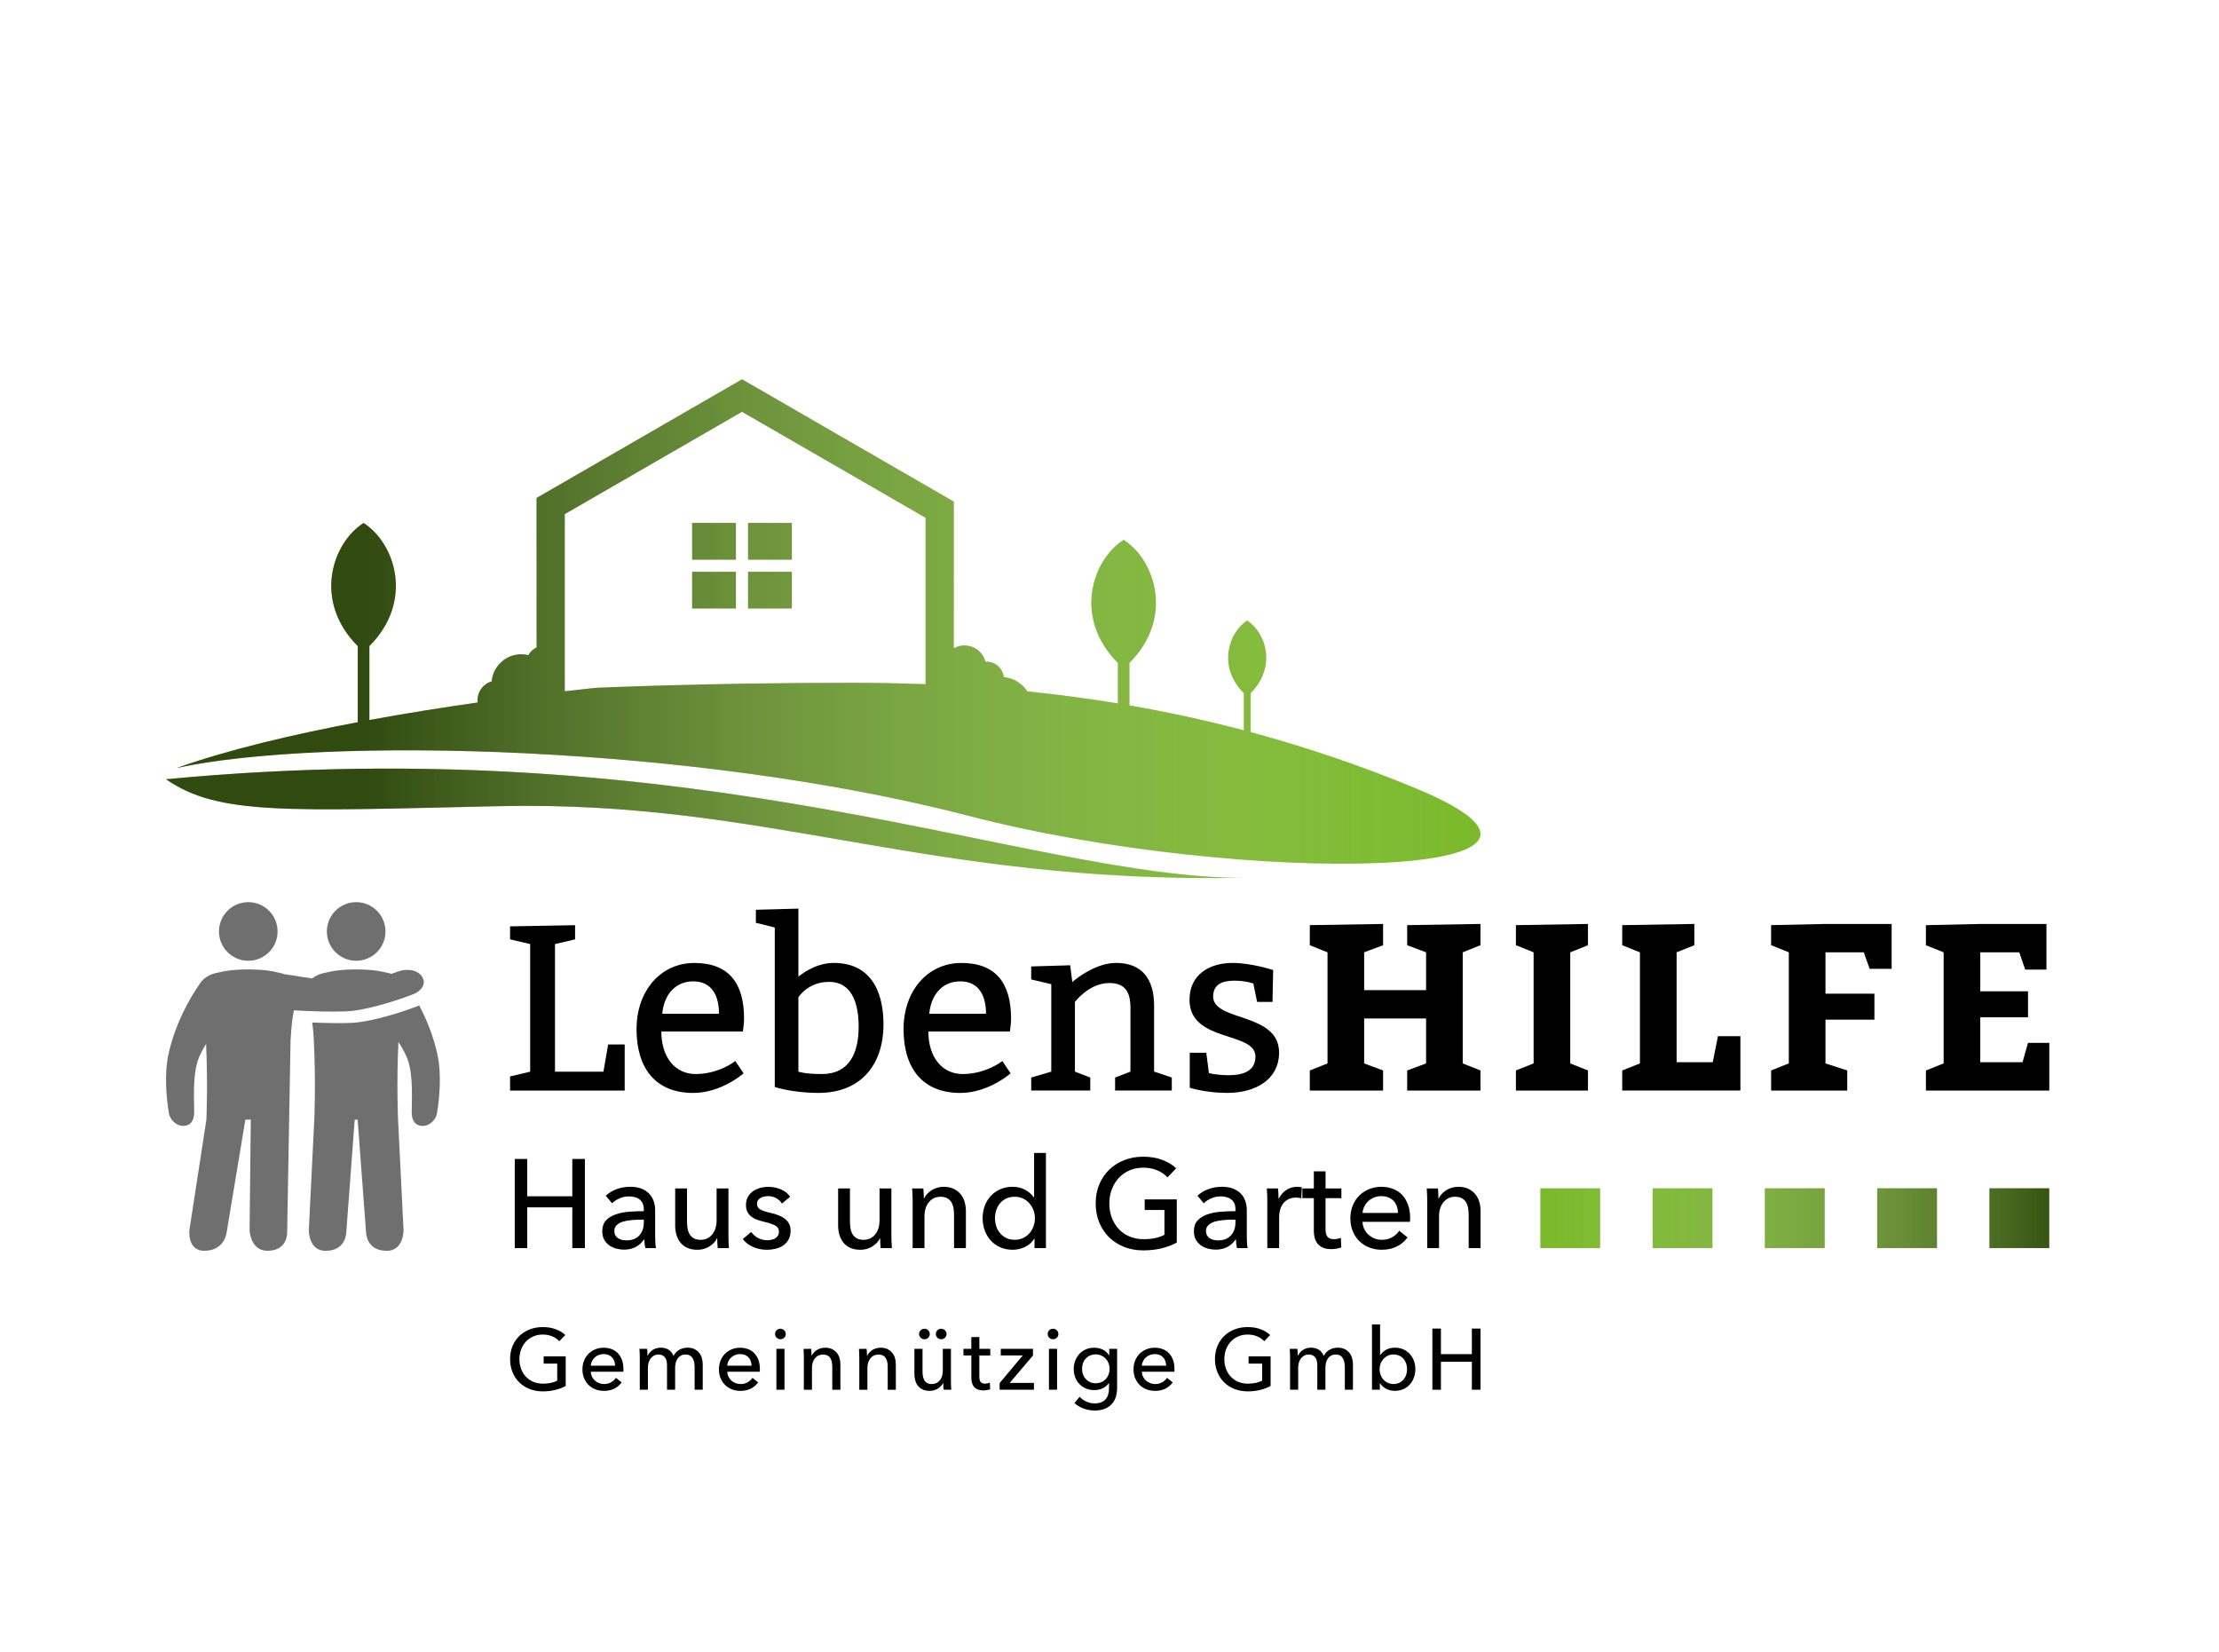 <?xml version="1.0" encoding="utf-8"?>
<!-- Generator: Adobe Illustrator 16.0.0, SVG Export Plug-In . SVG Version: 6.00 Build 0)  -->
<!DOCTYPE svg PUBLIC "-//W3C//DTD SVG 1.1//EN" "http://www.w3.org/Graphics/SVG/1.1/DTD/svg11.dtd">
<svg version="1.1" id="Ebene_1" xmlns="http://www.w3.org/2000/svg" xmlns:xlink="http://www.w3.org/1999/xlink" x="0px" y="0px"
	 width="91.333px" height="68px" viewBox="0 0 91.333 68" enable-background="new 0 0 91.333 68" xml:space="preserve">
<rect fill="#FFFFFF" width="91.333" height="68"/>
<g>
	<path d="M25.031,42.986h0.681v1.896h-4.717v-0.582l0.827-0.195v-5.252l-0.827-0.194v-0.535l2.675-0.048v0.583l-0.827,0.194v5.252
		h1.994L25.031,42.986z"/>
	<path d="M27.22,42.451c0,1.069,0.574,1.751,1.41,1.751c0.973,0,1.635-0.535,1.635-0.535l0.34,0.506c0,0-0.904,0.807-2.071,0.807
		c-1.557,0-2.334-1.021-2.334-2.626c0-1.557,0.973-2.723,2.382-2.723c1.411,0,2.043,0.827,2.043,2.286
		c0,0.243-0.048,0.516-0.048,0.535H27.22z M29.593,41.721c0-0.729-0.282-1.333-1.06-1.333s-1.216,0.603-1.274,1.333H29.593z"/>
	<path d="M32.862,40.193c0.321-0.252,0.827-0.563,1.459-0.563c1.41,0,2.042,1.021,2.042,2.529c0,1.653-0.924,2.82-2.675,2.82
		c-1.07,0-1.799-0.243-1.799-0.243v-6.564l-0.778-0.195v-0.535l1.751-0.048V40.193z M32.862,44.104c0,0,0.252,0.098,0.972,0.098
		c1.129,0,1.508-0.876,1.508-1.945c0-1.07-0.34-1.848-1.216-1.848s-1.264,0.632-1.264,0.632V44.104z"/>
	<path d="M38.211,42.451c0,1.069,0.575,1.751,1.411,1.751c0.972,0,1.634-0.535,1.634-0.535l0.34,0.506c0,0-0.904,0.807-2.072,0.807
		c-1.556,0-2.334-1.021-2.334-2.626c0-1.557,0.972-2.723,2.383-2.723c1.41,0,2.042,0.827,2.042,2.286
		c0,0.243-0.049,0.516-0.049,0.535H38.211z M40.584,41.721c0-0.729-0.281-1.333-1.06-1.333c-0.778,0-1.216,0.603-1.274,1.333H40.584
		z"/>
	<path d="M44.136,40.417c0.233-0.204,1.001-0.788,1.809-0.788c1.071,0,1.557,0.681,1.557,1.751v2.723l0.729,0.243v0.534h-2.334
		v-0.534l0.632-0.243v-2.626c0-0.681-0.243-1.021-0.876-1.021c-0.827,0-1.41,0.778-1.41,0.778v2.869l0.632,0.243v0.534h-2.431
		v-0.534l0.826-0.243v-3.599l-0.826-0.195v-0.535l1.604-0.048L44.136,40.417z"/>
	<path d="M49.757,44.163c0,0,0.292,0.087,0.818,0.087c0.583,0,1.098-0.165,1.098-0.768c0-1.051-2.713-0.564-2.713-2.335
		c0-1.011,0.778-1.517,1.78-1.517c0.768,0,1.663,0.292,1.663,0.292l-0.028,1.313h-0.632l-0.156-0.758c0,0-0.302-0.117-0.788-0.117
		c-0.497,0-0.866,0.155-0.866,0.651c0,1.041,2.713,0.643,2.713,2.305c0,1.119-0.973,1.663-2.139,1.663
		c-0.895,0-1.537-0.213-1.537-0.213v-1.44h0.681L49.757,44.163z"/>
	<path d="M53.911,44.055l0.729-0.291v-4.572l-0.729-0.291v-0.827l3.016-0.049v0.876l-0.779,0.291v1.556h2.549v-1.556l-0.779-0.291
		v-0.827l3.017-0.049v0.876l-0.73,0.291v4.572l0.73,0.291v0.826h-3.017v-0.826l0.779-0.291v-1.849h-2.549v1.849l0.779,0.291v0.826
		h-3.016V44.055z"/>
	<path d="M62.394,44.055l0.729-0.291v-4.572l-0.729-0.291v-0.827l2.966-0.049v0.876l-0.729,0.291v4.572l0.729,0.291v0.826h-2.966
		V44.055z"/>
	<path d="M70.71,42.645h0.924v2.236H66.77v-0.826l0.729-0.291v-4.572l-0.729-0.291v-0.827l2.968-0.049v0.876l-0.729,0.291v4.523
		h1.487L70.71,42.645z"/>
	<path d="M72.898,44.055l0.729-0.291v-4.572l-0.729-0.291v-0.827l2.237-0.049h2.724v1.848h-0.904l-0.244-0.681h-1.575v1.702h2.014
		v1.07h-2.014v1.8l0.896,0.291v0.826h-3.133V44.055z"/>
	<path d="M83.471,41.867h-1.964v1.849h1.741l0.223-0.798h0.877v1.964H79.27v-0.826l0.729-0.291v-4.572l-0.729-0.291v-0.827
		l2.237-0.049h2.724v1.877h-0.875l-0.244-0.71h-1.604v1.604h1.964V41.867z"/>
</g>
<g>
	<path d="M21.187,47.697H21.7v1.536h1.856v-1.536h0.518v3.669h-0.518v-1.677H21.7v1.677h-0.513V47.697z"/>
	<path d="M26.499,49.776c0-0.183-0.055-0.318-0.166-0.406c-0.11-0.089-0.257-0.132-0.44-0.132c-0.138,0-0.269,0.025-0.392,0.08
		c-0.122,0.053-0.225,0.121-0.308,0.203l-0.26-0.31c0.122-0.114,0.269-0.205,0.443-0.27c0.175-0.065,0.362-0.099,0.563-0.099
		c0.176,0,0.329,0.025,0.458,0.075c0.129,0.05,0.236,0.119,0.319,0.205s0.145,0.188,0.187,0.305
		c0.041,0.118,0.063,0.245,0.063,0.379v1.072c0,0.084,0.002,0.171,0.008,0.263s0.014,0.166,0.028,0.224h-0.44
		c-0.028-0.116-0.042-0.232-0.042-0.352h-0.016c-0.09,0.132-0.203,0.233-0.34,0.307c-0.136,0.072-0.297,0.109-0.484,0.109
		c-0.097,0-0.198-0.013-0.303-0.04c-0.105-0.026-0.201-0.068-0.287-0.127c-0.086-0.059-0.159-0.136-0.215-0.233
		c-0.057-0.096-0.085-0.216-0.085-0.356c0-0.188,0.05-0.335,0.15-0.443c0.1-0.109,0.231-0.191,0.395-0.249
		c0.162-0.058,0.345-0.095,0.549-0.111c0.203-0.018,0.409-0.025,0.616-0.025V49.776z M26.38,50.196
		c-0.122,0-0.247,0.005-0.376,0.016c-0.13,0.011-0.248,0.031-0.353,0.062c-0.105,0.032-0.192,0.078-0.262,0.141
		c-0.068,0.063-0.103,0.146-0.103,0.249c0,0.071,0.015,0.133,0.044,0.181c0.029,0.048,0.067,0.089,0.116,0.12
		c0.049,0.03,0.102,0.052,0.161,0.064c0.058,0.012,0.119,0.019,0.182,0.019c0.228,0,0.403-0.069,0.526-0.205
		c0.122-0.138,0.184-0.31,0.184-0.516v-0.13H26.38z"/>
	<path d="M29.541,51.366c-0.006-0.061-0.012-0.131-0.015-0.208c-0.003-0.078-0.005-0.144-0.005-0.194H29.51
		c-0.063,0.131-0.167,0.242-0.313,0.334c-0.147,0.092-0.31,0.137-0.49,0.137c-0.159,0-0.296-0.025-0.412-0.078
		c-0.116-0.051-0.211-0.122-0.285-0.214c-0.075-0.092-0.13-0.198-0.166-0.319c-0.037-0.121-0.054-0.25-0.054-0.389V48.91h0.487
		v1.358c0,0.101,0.008,0.196,0.023,0.288s0.044,0.172,0.086,0.24c0.041,0.07,0.098,0.125,0.17,0.167
		c0.073,0.04,0.166,0.062,0.28,0.062c0.197,0,0.356-0.072,0.477-0.22c0.122-0.146,0.182-0.343,0.182-0.588V48.91h0.487v1.929
		c0,0.065,0.001,0.149,0.005,0.254c0.003,0.104,0.008,0.195,0.015,0.273H29.541z"/>
	<path d="M32.184,49.532c-0.055-0.09-0.133-0.162-0.233-0.22s-0.213-0.085-0.337-0.085c-0.055,0-0.111,0.006-0.166,0.018
		c-0.056,0.013-0.105,0.03-0.148,0.058c-0.043,0.025-0.078,0.059-0.104,0.098c-0.026,0.04-0.039,0.09-0.039,0.147
		c0,0.104,0.047,0.181,0.14,0.231c0.093,0.05,0.233,0.096,0.419,0.138c0.118,0.026,0.227,0.06,0.327,0.098s0.187,0.086,0.262,0.143
		c0.074,0.058,0.132,0.126,0.173,0.204c0.042,0.08,0.063,0.173,0.063,0.28c0,0.146-0.028,0.269-0.083,0.368
		c-0.055,0.101-0.129,0.182-0.221,0.246c-0.091,0.064-0.196,0.109-0.313,0.138c-0.118,0.027-0.238,0.041-0.363,0.041
		c-0.186,0-0.369-0.035-0.546-0.108c-0.179-0.073-0.326-0.183-0.443-0.332l0.347-0.294c0.066,0.096,0.157,0.178,0.272,0.243
		c0.116,0.064,0.243,0.098,0.381,0.098c0.063,0,0.122-0.006,0.179-0.019c0.058-0.012,0.109-0.032,0.156-0.059
		c0.046-0.028,0.083-0.064,0.111-0.109c0.028-0.045,0.042-0.102,0.042-0.17c0-0.115-0.055-0.199-0.164-0.256
		c-0.109-0.055-0.268-0.105-0.479-0.155c-0.083-0.021-0.167-0.045-0.251-0.074c-0.085-0.03-0.162-0.07-0.23-0.122
		c-0.069-0.052-0.125-0.116-0.168-0.195c-0.043-0.077-0.064-0.173-0.064-0.286c0-0.132,0.026-0.245,0.08-0.341
		c0.054-0.095,0.124-0.172,0.21-0.232c0.086-0.06,0.185-0.105,0.295-0.135s0.225-0.044,0.342-0.044c0.176,0,0.346,0.034,0.51,0.104
		c0.164,0.07,0.291,0.169,0.381,0.301L32.184,49.532z"/>
	<path d="M36.247,51.366c-0.006-0.061-0.011-0.131-0.015-0.208c-0.003-0.078-0.005-0.144-0.005-0.194h-0.01
		c-0.062,0.131-0.167,0.242-0.313,0.334s-0.311,0.137-0.489,0.137c-0.16,0-0.297-0.025-0.412-0.078
		c-0.116-0.051-0.211-0.122-0.286-0.214c-0.074-0.092-0.129-0.198-0.166-0.319c-0.037-0.121-0.054-0.25-0.054-0.389V48.91h0.487
		v1.358c0,0.101,0.008,0.196,0.023,0.288c0.015,0.092,0.044,0.172,0.085,0.24c0.042,0.07,0.099,0.125,0.171,0.167
		c0.072,0.04,0.166,0.062,0.28,0.062c0.197,0,0.356-0.072,0.477-0.22c0.122-0.146,0.182-0.343,0.182-0.588V48.91h0.487v1.929
		c0,0.065,0.002,0.149,0.005,0.254c0.003,0.104,0.008,0.195,0.015,0.273H36.247z"/>
	<path d="M38.004,48.91c0.007,0.063,0.012,0.134,0.015,0.211c0.004,0.078,0.005,0.142,0.005,0.194h0.015
		c0.031-0.066,0.074-0.128,0.127-0.184c0.054-0.058,0.115-0.107,0.184-0.151c0.069-0.043,0.146-0.077,0.228-0.101
		c0.083-0.023,0.169-0.036,0.26-0.036c0.159,0,0.294,0.026,0.409,0.08c0.114,0.054,0.209,0.126,0.285,0.216
		c0.076,0.089,0.132,0.194,0.169,0.315c0.036,0.121,0.055,0.25,0.055,0.39v1.521h-0.488v-1.362c0-0.1-0.007-0.195-0.022-0.284
		c-0.016-0.09-0.044-0.17-0.086-0.239c-0.041-0.068-0.099-0.124-0.171-0.165c-0.072-0.042-0.166-0.063-0.28-0.063
		c-0.193,0-0.352,0.074-0.474,0.221c-0.123,0.146-0.184,0.343-0.184,0.588v1.305h-0.487v-1.927c0-0.065-0.002-0.15-0.005-0.254
		c-0.003-0.104-0.009-0.195-0.016-0.275H38.004z"/>
	<path d="M42.569,50.978c-0.093,0.149-0.22,0.263-0.381,0.34c-0.16,0.078-0.329,0.116-0.505,0.116c-0.19,0-0.362-0.033-0.513-0.101
		c-0.152-0.067-0.282-0.16-0.389-0.277c-0.107-0.117-0.19-0.256-0.249-0.415c-0.059-0.158-0.088-0.327-0.088-0.508
		c0-0.179,0.029-0.348,0.088-0.506c0.058-0.156,0.142-0.294,0.251-0.41c0.109-0.118,0.239-0.211,0.391-0.275
		c0.152-0.065,0.319-0.099,0.503-0.099c0.201,0,0.375,0.041,0.523,0.127c0.148,0.085,0.266,0.187,0.352,0.308h0.011v-1.829h0.487
		v3.917H42.58v-0.388H42.569z M40.953,50.136c0,0.113,0.018,0.224,0.052,0.33c0.034,0.107,0.086,0.202,0.156,0.284
		c0.069,0.083,0.153,0.149,0.254,0.2c0.1,0.049,0.217,0.074,0.353,0.074c0.124,0,0.237-0.024,0.339-0.072
		c0.102-0.049,0.189-0.112,0.261-0.193c0.073-0.081,0.129-0.175,0.169-0.282c0.039-0.107,0.059-0.219,0.059-0.336
		s-0.02-0.229-0.059-0.336c-0.04-0.106-0.097-0.2-0.169-0.284c-0.072-0.083-0.16-0.147-0.261-0.196
		c-0.102-0.048-0.215-0.072-0.339-0.072c-0.135,0-0.253,0.024-0.353,0.072c-0.101,0.049-0.185,0.113-0.254,0.196
		c-0.069,0.084-0.122,0.178-0.156,0.284C40.97,49.913,40.953,50.023,40.953,50.136z"/>
	<path d="M48.053,48.454c-0.11-0.12-0.251-0.216-0.422-0.29c-0.171-0.072-0.362-0.108-0.573-0.108c-0.215,0-0.408,0.039-0.581,0.116
		c-0.172,0.078-0.319,0.185-0.44,0.319c-0.121,0.135-0.214,0.291-0.28,0.47c-0.065,0.178-0.098,0.367-0.098,0.566
		c0,0.204,0.033,0.396,0.098,0.576c0.066,0.18,0.159,0.335,0.28,0.469c0.121,0.132,0.27,0.237,0.445,0.313
		c0.176,0.077,0.373,0.114,0.591,0.114c0.172,0,0.331-0.016,0.477-0.046c0.146-0.031,0.271-0.075,0.378-0.135v-1.021h-0.813v-0.435
		h1.321v1.777c-0.193,0.104-0.404,0.183-0.632,0.238c-0.228,0.055-0.477,0.083-0.746,0.083c-0.287,0-0.55-0.048-0.791-0.143
		s-0.446-0.229-0.619-0.399s-0.308-0.375-0.405-0.611c-0.097-0.237-0.145-0.497-0.145-0.78c0-0.286,0.049-0.549,0.148-0.784
		c0.099-0.236,0.235-0.438,0.409-0.606s0.381-0.299,0.62-0.392c0.238-0.094,0.497-0.141,0.778-0.141
		c0.293,0,0.555,0.044,0.784,0.131c0.23,0.085,0.421,0.201,0.574,0.347L48.053,48.454z"/>
	<path d="M50.852,49.776c0-0.183-0.055-0.318-0.166-0.406c-0.11-0.089-0.257-0.132-0.441-0.132c-0.137,0-0.268,0.025-0.391,0.08
		c-0.123,0.053-0.226,0.121-0.308,0.203l-0.259-0.31c0.121-0.114,0.269-0.205,0.443-0.27c0.175-0.065,0.362-0.099,0.563-0.099
		c0.177,0,0.329,0.025,0.458,0.075s0.235,0.119,0.319,0.205c0.083,0.086,0.145,0.188,0.186,0.305
		c0.041,0.118,0.062,0.245,0.062,0.379v1.072c0,0.084,0.003,0.171,0.008,0.263c0.004,0.092,0.014,0.166,0.028,0.224h-0.44
		c-0.028-0.116-0.041-0.232-0.041-0.352h-0.017c-0.09,0.132-0.203,0.233-0.339,0.307c-0.137,0.072-0.298,0.109-0.484,0.109
		c-0.097,0-0.199-0.013-0.304-0.04c-0.106-0.026-0.202-0.068-0.288-0.127c-0.086-0.059-0.157-0.136-0.215-0.233
		c-0.058-0.096-0.085-0.216-0.085-0.356c0-0.188,0.05-0.335,0.15-0.443c0.1-0.109,0.232-0.191,0.394-0.249s0.345-0.095,0.549-0.111
		c0.204-0.018,0.409-0.025,0.617-0.025V49.776z M50.733,50.196c-0.122,0-0.247,0.005-0.376,0.016
		c-0.129,0.011-0.246,0.031-0.353,0.062c-0.105,0.032-0.192,0.078-0.262,0.141c-0.069,0.063-0.104,0.146-0.104,0.249
		c0,0.071,0.016,0.133,0.044,0.181s0.067,0.089,0.116,0.12c0.048,0.03,0.102,0.052,0.161,0.064c0.059,0.012,0.119,0.019,0.181,0.019
		c0.228,0,0.403-0.069,0.525-0.205c0.124-0.138,0.185-0.31,0.185-0.516v-0.13H50.733z"/>
	<path d="M52.158,49.185c-0.004-0.104-0.009-0.195-0.016-0.275h0.46c0.007,0.063,0.013,0.135,0.017,0.216
		c0.003,0.082,0.005,0.147,0.005,0.2h0.015c0.07-0.146,0.171-0.262,0.304-0.351c0.133-0.088,0.282-0.132,0.448-0.132
		c0.076,0,0.14,0.007,0.192,0.021l-0.021,0.45c-0.069-0.017-0.144-0.026-0.223-0.026c-0.117,0-0.22,0.022-0.305,0.065
		c-0.087,0.043-0.159,0.101-0.216,0.173c-0.057,0.074-0.099,0.157-0.127,0.252c-0.027,0.095-0.042,0.194-0.042,0.298v1.289h-0.487
		v-1.927C52.163,49.374,52.161,49.289,52.158,49.185z"/>
	<path d="M55.21,49.31h-0.652v1.275c0,0.148,0.027,0.255,0.083,0.317c0.054,0.065,0.143,0.096,0.265,0.096
		c0.043,0,0.092-0.005,0.143-0.014c0.052-0.009,0.101-0.023,0.141-0.042l0.016,0.398c-0.06,0.021-0.124,0.037-0.195,0.049
		c-0.069,0.013-0.144,0.019-0.22,0.019c-0.231,0-0.408-0.065-0.53-0.192c-0.123-0.127-0.184-0.319-0.184-0.575V49.31h-0.472v-0.4
		h0.472v-0.704h0.482v0.704h0.652V49.31z"/>
	<path d="M58.04,50.118c0,0.028,0,0.056,0,0.083c0,0.028-0.002,0.056-0.006,0.083h-1.954c0.004,0.104,0.027,0.199,0.069,0.291
		c0.044,0.092,0.102,0.17,0.174,0.236c0.073,0.067,0.156,0.12,0.251,0.158c0.095,0.036,0.197,0.056,0.303,0.056
		c0.167,0,0.31-0.037,0.43-0.108c0.121-0.073,0.216-0.161,0.285-0.265l0.342,0.275c-0.131,0.173-0.286,0.303-0.464,0.384
		c-0.178,0.082-0.375,0.123-0.593,0.123c-0.187,0-0.359-0.031-0.518-0.093c-0.161-0.062-0.296-0.15-0.41-0.262
		c-0.114-0.111-0.203-0.248-0.269-0.406c-0.067-0.159-0.1-0.336-0.1-0.529c0-0.189,0.032-0.365,0.096-0.526
		c0.064-0.16,0.153-0.297,0.268-0.412c0.115-0.113,0.25-0.202,0.405-0.267c0.157-0.063,0.325-0.096,0.504-0.096
		s0.344,0.029,0.491,0.088s0.271,0.144,0.375,0.254c0.101,0.11,0.179,0.244,0.236,0.402C58.012,49.744,58.04,49.92,58.04,50.118z
		 M57.542,49.92c-0.004-0.097-0.02-0.188-0.048-0.271c-0.03-0.085-0.073-0.157-0.129-0.221c-0.057-0.062-0.128-0.11-0.213-0.147
		c-0.085-0.036-0.185-0.054-0.297-0.054c-0.104,0-0.202,0.018-0.293,0.054c-0.092,0.037-0.173,0.086-0.239,0.147
		c-0.067,0.063-0.123,0.136-0.166,0.221c-0.042,0.084-0.067,0.175-0.075,0.271H57.542z"/>
	<path d="M59.185,48.91c0.007,0.063,0.013,0.134,0.015,0.211c0.004,0.078,0.006,0.142,0.006,0.194h0.016
		c0.031-0.066,0.073-0.128,0.128-0.184c0.054-0.058,0.114-0.107,0.184-0.151c0.069-0.043,0.145-0.077,0.228-0.101
		s0.17-0.036,0.26-0.036c0.159,0,0.295,0.026,0.409,0.08s0.209,0.126,0.284,0.216c0.077,0.089,0.133,0.194,0.17,0.315
		c0.036,0.121,0.054,0.25,0.054,0.39v1.521H60.45v-1.362c0-0.1-0.008-0.195-0.023-0.284c-0.016-0.09-0.046-0.17-0.086-0.239
		c-0.042-0.068-0.099-0.124-0.171-0.165c-0.074-0.042-0.167-0.063-0.279-0.063c-0.194,0-0.353,0.074-0.475,0.221
		c-0.124,0.146-0.186,0.343-0.186,0.588v1.305h-0.487v-1.927c0-0.065-0.001-0.15-0.004-0.254c-0.004-0.104-0.01-0.195-0.016-0.275
		H59.185z"/>
</g>
<g>
	<path d="M23.021,55.198c-0.076-0.084-0.172-0.149-0.29-0.2c-0.118-0.05-0.249-0.074-0.393-0.074c-0.147,0-0.28,0.027-0.398,0.08
		c-0.118,0.054-0.219,0.126-0.302,0.219c-0.083,0.093-0.147,0.199-0.192,0.321c-0.044,0.122-0.067,0.253-0.067,0.39
		c0,0.141,0.023,0.271,0.067,0.395c0.045,0.124,0.109,0.23,0.192,0.321c0.083,0.092,0.185,0.164,0.306,0.216
		s0.256,0.079,0.405,0.079c0.118,0,0.228-0.012,0.327-0.033c0.1-0.02,0.186-0.052,0.259-0.093v-0.7h-0.558v-0.299h0.907v1.22
		c-0.133,0.071-0.277,0.126-0.434,0.164c-0.157,0.038-0.327,0.058-0.512,0.058c-0.196,0-0.377-0.033-0.542-0.098
		c-0.165-0.066-0.306-0.158-0.425-0.274c-0.118-0.117-0.21-0.257-0.276-0.42c-0.067-0.162-0.1-0.341-0.1-0.535
		c0-0.197,0.034-0.377,0.101-0.538c0.068-0.163,0.162-0.302,0.281-0.416c0.12-0.115,0.262-0.205,0.425-0.268
		c0.164-0.065,0.341-0.097,0.534-0.097c0.201,0,0.381,0.029,0.539,0.089c0.158,0.059,0.288,0.138,0.393,0.238L23.021,55.198z"/>
	<path d="M25.659,56.339c0,0.019,0,0.037,0,0.057c0,0.019-0.001,0.038-0.003,0.057h-1.341c0.002,0.07,0.019,0.137,0.048,0.199
		c0.029,0.063,0.069,0.117,0.119,0.163c0.05,0.045,0.108,0.081,0.172,0.106c0.065,0.026,0.135,0.04,0.208,0.04
		c0.113,0,0.211-0.025,0.294-0.075c0.083-0.05,0.148-0.11,0.196-0.181l0.235,0.188c-0.09,0.119-0.196,0.208-0.318,0.265
		c-0.122,0.056-0.258,0.084-0.407,0.084c-0.128,0-0.247-0.021-0.355-0.064c-0.109-0.042-0.203-0.102-0.281-0.179
		c-0.078-0.078-0.14-0.172-0.185-0.279c-0.045-0.108-0.068-0.229-0.068-0.362c0-0.131,0.023-0.251,0.066-0.361
		c0.044-0.109,0.105-0.203,0.184-0.282c0.079-0.079,0.171-0.14,0.278-0.183c0.107-0.045,0.222-0.066,0.346-0.066
		s0.235,0.021,0.336,0.061s0.187,0.098,0.257,0.174c0.07,0.076,0.124,0.167,0.162,0.276C25.64,56.083,25.659,56.204,25.659,56.339z
		 M25.318,56.204c-0.003-0.066-0.014-0.129-0.034-0.187c-0.021-0.059-0.05-0.109-0.089-0.151c-0.04-0.044-0.088-0.076-0.146-0.102
		c-0.059-0.024-0.126-0.037-0.205-0.037c-0.071,0-0.138,0.013-0.201,0.037c-0.063,0.025-0.118,0.058-0.164,0.102
		c-0.046,0.042-0.083,0.093-0.113,0.151c-0.03,0.058-0.047,0.12-0.052,0.187H25.318z"/>
	<path d="M26.866,55.558c0.094-0.063,0.205-0.094,0.333-0.094c0.114,0,0.216,0.025,0.308,0.077c0.091,0.053,0.163,0.14,0.215,0.261
		c0.058-0.109,0.136-0.192,0.238-0.252c0.102-0.057,0.213-0.086,0.334-0.086c0.109,0,0.203,0.018,0.281,0.055
		c0.078,0.036,0.143,0.087,0.195,0.148c0.052,0.061,0.091,0.134,0.116,0.217c0.024,0.083,0.038,0.171,0.038,0.266v1.045h-0.334
		v-0.934c0-0.069-0.006-0.135-0.018-0.196c-0.012-0.063-0.033-0.116-0.061-0.164c-0.028-0.047-0.066-0.086-0.114-0.113
		c-0.047-0.028-0.108-0.043-0.182-0.043c-0.076,0-0.141,0.017-0.195,0.049c-0.055,0.031-0.1,0.072-0.134,0.124
		c-0.035,0.051-0.059,0.107-0.075,0.172c-0.015,0.065-0.023,0.129-0.023,0.196v0.909h-0.334v-1.002c0-0.066-0.006-0.127-0.018-0.182
		c-0.012-0.055-0.033-0.101-0.061-0.14s-0.065-0.069-0.11-0.093c-0.045-0.022-0.101-0.034-0.167-0.034
		c-0.123,0-0.226,0.051-0.308,0.151c-0.082,0.101-0.123,0.235-0.123,0.403v0.896h-0.334v-1.321c0-0.046-0.001-0.104-0.003-0.175
		s-0.006-0.134-0.011-0.188h0.316c0.005,0.042,0.008,0.092,0.011,0.145c0.002,0.054,0.003,0.097,0.003,0.133h0.011
		C26.704,55.698,26.772,55.622,26.866,55.558z"/>
	<path d="M31.276,56.339c0,0.019,0,0.037,0,0.057c0,0.019-0.001,0.038-0.004,0.057h-1.339c0.002,0.07,0.018,0.137,0.048,0.199
		c0.029,0.063,0.069,0.117,0.119,0.163c0.05,0.045,0.107,0.081,0.172,0.106c0.066,0.026,0.134,0.04,0.208,0.04
		c0.114,0,0.212-0.025,0.295-0.075s0.148-0.11,0.196-0.181l0.234,0.188c-0.09,0.119-0.196,0.208-0.318,0.265
		c-0.122,0.056-0.257,0.084-0.407,0.084c-0.127,0-0.247-0.021-0.355-0.064c-0.109-0.042-0.203-0.102-0.281-0.179
		c-0.079-0.078-0.14-0.172-0.185-0.279c-0.045-0.108-0.068-0.229-0.068-0.362c0-0.131,0.022-0.251,0.066-0.361
		c0.043-0.109,0.105-0.203,0.183-0.282c0.079-0.079,0.171-0.14,0.278-0.183c0.106-0.045,0.222-0.066,0.345-0.066
		c0.123,0,0.235,0.021,0.336,0.061c0.102,0.04,0.187,0.098,0.257,0.174s0.124,0.167,0.162,0.276
		C31.257,56.083,31.276,56.204,31.276,56.339z M30.935,56.204c-0.003-0.066-0.014-0.129-0.034-0.187
		c-0.021-0.059-0.05-0.109-0.089-0.151c-0.04-0.044-0.088-0.076-0.146-0.102c-0.059-0.024-0.126-0.037-0.205-0.037
		c-0.071,0-0.138,0.013-0.201,0.037c-0.063,0.025-0.117,0.058-0.164,0.102c-0.046,0.042-0.083,0.093-0.113,0.151
		c-0.03,0.058-0.046,0.12-0.051,0.187H30.935z"/>
	<path d="M32.342,54.902c0,0.063-0.022,0.113-0.065,0.153s-0.095,0.061-0.157,0.061c-0.061,0-0.113-0.021-0.155-0.063
		c-0.042-0.041-0.063-0.091-0.063-0.151c0-0.062,0.021-0.112,0.063-0.154c0.042-0.041,0.094-0.063,0.155-0.063
		c0.062,0,0.113,0.021,0.157,0.063C32.32,54.79,32.342,54.84,32.342,54.902z M32.289,57.195h-0.333V55.51h0.333V57.195z"/>
	<path d="M33.388,55.51c0.005,0.042,0.008,0.092,0.011,0.145c0.002,0.054,0.003,0.097,0.003,0.133h0.011
		c0.021-0.045,0.05-0.087,0.087-0.126c0.037-0.039,0.078-0.073,0.126-0.104c0.047-0.029,0.1-0.053,0.156-0.068
		c0.057-0.018,0.117-0.025,0.178-0.025c0.109,0,0.203,0.018,0.281,0.055c0.079,0.036,0.144,0.087,0.196,0.148
		c0.052,0.061,0.09,0.134,0.116,0.217c0.025,0.083,0.037,0.171,0.037,0.266v1.045h-0.334v-0.934c0-0.069-0.005-0.135-0.016-0.196
		c-0.011-0.063-0.03-0.116-0.059-0.164c-0.028-0.047-0.068-0.086-0.118-0.113c-0.05-0.028-0.113-0.043-0.191-0.043
		c-0.133,0-0.242,0.051-0.326,0.151s-0.126,0.235-0.126,0.403v0.896h-0.334v-1.321c0-0.046-0.001-0.104-0.004-0.175
		c-0.002-0.07-0.006-0.134-0.01-0.188H33.388z"/>
	<path d="M35.67,55.51c0.005,0.042,0.008,0.092,0.011,0.145c0.002,0.054,0.003,0.097,0.003,0.133h0.011
		c0.021-0.045,0.05-0.087,0.087-0.126c0.037-0.039,0.078-0.073,0.126-0.104c0.047-0.029,0.1-0.053,0.156-0.068
		c0.057-0.018,0.117-0.025,0.178-0.025c0.109,0,0.203,0.018,0.281,0.055c0.079,0.036,0.144,0.087,0.196,0.148
		c0.052,0.061,0.09,0.134,0.116,0.217c0.025,0.083,0.037,0.171,0.037,0.266v1.045h-0.334v-0.934c0-0.069-0.005-0.135-0.016-0.196
		c-0.01-0.063-0.03-0.116-0.059-0.164c-0.028-0.047-0.067-0.086-0.118-0.113c-0.05-0.028-0.113-0.043-0.191-0.043
		c-0.133,0-0.242,0.051-0.325,0.151c-0.085,0.101-0.127,0.235-0.127,0.403v0.896h-0.334v-1.321c0-0.046-0.001-0.104-0.003-0.175
		s-0.006-0.134-0.011-0.188H35.67z"/>
	<path d="M38.838,57.195c-0.005-0.042-0.009-0.091-0.011-0.144c-0.002-0.053-0.003-0.098-0.003-0.133h-0.007
		c-0.043,0.089-0.114,0.167-0.215,0.229c-0.101,0.063-0.213,0.094-0.336,0.094c-0.108,0-0.203-0.019-0.283-0.054
		s-0.144-0.085-0.195-0.147s-0.089-0.135-0.114-0.219c-0.024-0.083-0.037-0.172-0.037-0.267V55.51h0.334v0.932
		c0,0.068,0.005,0.135,0.016,0.196c0.01,0.063,0.03,0.119,0.059,0.166c0.028,0.048,0.067,0.087,0.117,0.114
		c0.049,0.027,0.114,0.043,0.192,0.043c0.135,0,0.244-0.052,0.327-0.151c0.083-0.102,0.124-0.236,0.124-0.404V55.51h0.334v1.322
		c0,0.046,0.001,0.104,0.003,0.174c0.003,0.072,0.006,0.135,0.011,0.188H38.838z M37.828,54.902c0-0.057,0.02-0.106,0.062-0.15
		c0.042-0.044,0.094-0.066,0.159-0.066c0.062,0,0.114,0.021,0.157,0.063c0.042,0.042,0.063,0.093,0.063,0.154
		c0,0.061-0.021,0.11-0.063,0.151c-0.043,0.041-0.095,0.063-0.157,0.063c-0.064,0-0.117-0.022-0.159-0.065
		C37.848,55.006,37.828,54.957,37.828,54.902z M38.518,54.902c0-0.057,0.02-0.106,0.062-0.15c0.041-0.044,0.094-0.066,0.158-0.066
		c0.062,0,0.114,0.021,0.157,0.063c0.042,0.042,0.064,0.093,0.064,0.154c0,0.061-0.021,0.11-0.064,0.151
		c-0.043,0.041-0.095,0.063-0.157,0.063c-0.064,0-0.117-0.022-0.158-0.065C38.538,55.006,38.518,54.957,38.518,54.902z"/>
	<path d="M40.758,55.785h-0.449v0.875c0,0.102,0.019,0.174,0.057,0.219c0.038,0.042,0.098,0.065,0.181,0.065
		c0.031,0,0.064-0.005,0.1-0.011c0.036-0.007,0.067-0.017,0.096-0.028l0.011,0.272c-0.04,0.015-0.085,0.026-0.133,0.033
		c-0.048,0.009-0.099,0.013-0.151,0.013c-0.159,0-0.28-0.043-0.364-0.131c-0.084-0.088-0.126-0.219-0.126-0.395v-0.913h-0.324V55.51
		h0.324v-0.484h0.33v0.484h0.449V55.785z"/>
	<path d="M42.517,55.785l-0.96,1.129h1v0.281h-1.412V56.92l0.952-1.136h-0.906V55.51h1.326V55.785z"/>
	<path d="M43.562,54.902c0,0.063-0.021,0.113-0.065,0.153s-0.096,0.061-0.157,0.061c-0.061,0-0.112-0.021-0.155-0.063
		c-0.042-0.041-0.063-0.091-0.063-0.151c0-0.062,0.021-0.112,0.063-0.154c0.043-0.041,0.094-0.063,0.155-0.063
		c0.062,0,0.114,0.021,0.157,0.063C43.541,54.79,43.562,54.84,43.562,54.902z M43.509,57.195h-0.334V55.51h0.334V57.195z"/>
	<path d="M44.437,57.484c0.073,0.082,0.165,0.149,0.275,0.198c0.111,0.05,0.224,0.075,0.34,0.075c0.111,0,0.204-0.017,0.28-0.048
		c0.076-0.032,0.137-0.075,0.183-0.132c0.046-0.056,0.08-0.121,0.1-0.197c0.021-0.076,0.031-0.158,0.031-0.245v-0.217h-0.007
		c-0.062,0.094-0.146,0.167-0.253,0.217c-0.106,0.049-0.221,0.074-0.341,0.074c-0.128,0-0.245-0.022-0.351-0.067
		c-0.105-0.045-0.195-0.107-0.269-0.185c-0.073-0.078-0.13-0.17-0.17-0.275s-0.061-0.219-0.061-0.34s0.02-0.235,0.061-0.341
		c0.041-0.106,0.098-0.199,0.17-0.279c0.074-0.08,0.163-0.143,0.267-0.188c0.104-0.047,0.221-0.069,0.349-0.069
		c0.121,0,0.237,0.025,0.347,0.077c0.11,0.053,0.197,0.133,0.261,0.239h0.007V55.51h0.324v1.6c0,0.123-0.015,0.241-0.046,0.354
		c-0.03,0.112-0.083,0.213-0.156,0.299c-0.074,0.087-0.17,0.155-0.289,0.209c-0.118,0.051-0.265,0.078-0.44,0.078
		c-0.147,0-0.294-0.027-0.443-0.08c-0.148-0.055-0.275-0.129-0.382-0.227L44.437,57.484z M44.537,56.335
		c0,0.078,0.012,0.152,0.037,0.223c0.025,0.072,0.062,0.135,0.111,0.189s0.107,0.098,0.176,0.132
		c0.069,0.032,0.147,0.049,0.236,0.049c0.085,0,0.164-0.016,0.234-0.045c0.072-0.031,0.132-0.073,0.183-0.128
		c0.05-0.053,0.088-0.116,0.116-0.188c0.027-0.072,0.041-0.15,0.041-0.232c0-0.08-0.014-0.157-0.041-0.229
		c-0.028-0.07-0.067-0.133-0.118-0.188c-0.05-0.054-0.111-0.098-0.182-0.129c-0.07-0.032-0.147-0.049-0.233-0.049
		c-0.088,0-0.167,0.017-0.236,0.049c-0.069,0.031-0.127,0.075-0.176,0.128c-0.049,0.054-0.086,0.116-0.111,0.188
		S44.537,56.255,44.537,56.335z"/>
	<path d="M48.34,56.339c0,0.019,0,0.037,0,0.057c0,0.019-0.001,0.038-0.003,0.057h-1.34c0.002,0.07,0.018,0.137,0.048,0.199
		c0.029,0.063,0.069,0.117,0.119,0.163c0.05,0.045,0.108,0.081,0.172,0.106c0.066,0.026,0.135,0.04,0.208,0.04
		c0.114,0,0.212-0.025,0.295-0.075c0.083-0.05,0.148-0.11,0.196-0.181l0.235,0.188c-0.09,0.119-0.196,0.208-0.318,0.265
		c-0.122,0.056-0.257,0.084-0.407,0.084c-0.128,0-0.246-0.021-0.355-0.064c-0.109-0.042-0.203-0.102-0.281-0.179
		c-0.079-0.078-0.14-0.172-0.186-0.279c-0.045-0.108-0.068-0.229-0.068-0.362c0-0.131,0.022-0.251,0.066-0.361
		c0.044-0.109,0.105-0.203,0.184-0.282c0.078-0.079,0.171-0.14,0.278-0.183c0.106-0.045,0.222-0.066,0.345-0.066
		c0.124,0,0.236,0.021,0.337,0.061s0.187,0.098,0.256,0.174c0.07,0.076,0.125,0.167,0.163,0.276
		C48.322,56.083,48.34,56.204,48.34,56.339z M48,56.204c-0.002-0.066-0.014-0.129-0.034-0.187c-0.021-0.059-0.05-0.109-0.089-0.151
		c-0.04-0.044-0.087-0.076-0.146-0.102c-0.059-0.024-0.126-0.037-0.205-0.037c-0.071,0-0.138,0.013-0.201,0.037
		c-0.063,0.025-0.117,0.058-0.164,0.102c-0.046,0.042-0.083,0.093-0.113,0.151c-0.03,0.058-0.047,0.12-0.051,0.187H48z"/>
	<path d="M52.035,55.198c-0.076-0.084-0.172-0.149-0.29-0.2c-0.118-0.05-0.249-0.074-0.394-0.074c-0.146,0-0.278,0.027-0.398,0.08
		c-0.118,0.054-0.219,0.126-0.301,0.219c-0.083,0.093-0.148,0.199-0.192,0.321c-0.046,0.122-0.067,0.253-0.067,0.39
		c0,0.141,0.021,0.271,0.067,0.395c0.044,0.124,0.109,0.23,0.192,0.321c0.083,0.092,0.185,0.164,0.305,0.216
		c0.122,0.052,0.256,0.079,0.406,0.079c0.118,0,0.227-0.012,0.328-0.033c0.099-0.02,0.185-0.052,0.258-0.093v-0.7h-0.558v-0.299
		h0.907v1.22c-0.133,0.071-0.277,0.126-0.434,0.164s-0.328,0.058-0.513,0.058c-0.195,0-0.376-0.033-0.542-0.098
		c-0.165-0.066-0.306-0.158-0.425-0.274c-0.118-0.117-0.211-0.257-0.277-0.42c-0.066-0.162-0.1-0.341-0.1-0.535
		c0-0.197,0.034-0.377,0.101-0.538c0.068-0.163,0.162-0.302,0.281-0.416c0.12-0.115,0.262-0.205,0.424-0.268
		c0.164-0.065,0.342-0.097,0.535-0.097c0.201,0,0.38,0.029,0.538,0.089c0.157,0.059,0.289,0.138,0.392,0.238L52.035,55.198z"/>
	<path d="M53.629,55.558c0.094-0.063,0.204-0.094,0.333-0.094c0.114,0,0.217,0.025,0.308,0.077c0.092,0.053,0.163,0.14,0.215,0.261
		c0.057-0.109,0.135-0.192,0.238-0.252c0.102-0.057,0.213-0.086,0.334-0.086c0.109,0,0.203,0.018,0.281,0.055
		c0.078,0.036,0.144,0.087,0.195,0.148c0.053,0.061,0.09,0.134,0.115,0.217c0.025,0.083,0.039,0.171,0.039,0.266v1.045h-0.334
		v-0.934c0-0.069-0.006-0.135-0.02-0.196c-0.011-0.063-0.031-0.116-0.06-0.164c-0.027-0.047-0.066-0.086-0.113-0.113
		c-0.047-0.028-0.107-0.043-0.181-0.043c-0.077,0-0.142,0.017-0.197,0.049c-0.053,0.031-0.099,0.072-0.133,0.124
		c-0.033,0.051-0.058,0.107-0.073,0.172c-0.016,0.065-0.023,0.129-0.023,0.196v0.909h-0.334v-1.002c0-0.066-0.006-0.127-0.018-0.182
		c-0.013-0.055-0.033-0.101-0.061-0.14c-0.028-0.039-0.065-0.069-0.11-0.093c-0.044-0.022-0.101-0.034-0.167-0.034
		c-0.123,0-0.227,0.051-0.308,0.151c-0.082,0.101-0.123,0.235-0.123,0.403v0.896h-0.334v-1.321c0-0.046-0.001-0.104-0.003-0.175
		c-0.003-0.07-0.006-0.134-0.011-0.188h0.316c0.005,0.042,0.008,0.092,0.011,0.145c0.002,0.054,0.003,0.097,0.003,0.133h0.011
		C53.468,55.698,53.536,55.622,53.629,55.558z"/>
	<path d="M56.794,56.928v0.267h-0.324v-2.687h0.334v1.254h0.011c0.057-0.082,0.136-0.152,0.238-0.212
		c0.101-0.057,0.222-0.086,0.361-0.086c0.125,0,0.24,0.022,0.343,0.067c0.103,0.044,0.191,0.107,0.265,0.189
		c0.075,0.08,0.134,0.175,0.172,0.281c0.041,0.108,0.062,0.224,0.062,0.347s-0.021,0.239-0.062,0.349
		c-0.038,0.109-0.096,0.204-0.17,0.284c-0.073,0.081-0.16,0.145-0.265,0.19c-0.104,0.045-0.222,0.069-0.352,0.069
		c-0.12,0-0.236-0.026-0.344-0.079c-0.108-0.055-0.196-0.133-0.263-0.234H56.794z M57.914,56.352c0-0.079-0.012-0.154-0.034-0.228
		c-0.025-0.074-0.06-0.138-0.106-0.196c-0.048-0.055-0.107-0.101-0.177-0.134c-0.071-0.033-0.152-0.05-0.245-0.05
		c-0.085,0-0.162,0.017-0.232,0.05c-0.069,0.033-0.129,0.079-0.18,0.134c-0.05,0.059-0.089,0.122-0.116,0.196
		c-0.027,0.073-0.041,0.149-0.041,0.23c0,0.08,0.014,0.156,0.041,0.23c0.027,0.072,0.065,0.138,0.116,0.193
		c0.05,0.055,0.11,0.1,0.18,0.132c0.07,0.033,0.147,0.051,0.232,0.051c0.093,0,0.174-0.018,0.245-0.053
		c0.069-0.033,0.128-0.079,0.177-0.136c0.046-0.057,0.081-0.122,0.106-0.194C57.902,56.504,57.914,56.429,57.914,56.352z"/>
	<path d="M58.956,54.678h0.352v1.052h1.273v-1.052h0.355v2.517h-0.355v-1.151h-1.273v1.151h-0.352V54.678z"/>
</g>
<g>
	<circle fill="#706F6F" cx="14.66" cy="38.334" r="1.206"/>
	<circle fill="#706F6F" cx="10.219" cy="38.334" r="1.206"/>
	<path fill="#706F6F" d="M18.014,43.442c-0.171-0.817-0.478-1.528-0.759-2.062c-0.687,0.271-1.984,0.682-2.778,0.716
		c-0.48,0.021-1.078,0.008-1.625-0.015c0.028,0.202,0.051,0.433,0.064,0.707c0.089,1.762,0.02,3.292,0.02,3.292l-0.225,4.541
		c0,0-0.021,0.857,0.692,0.857c0.857,0,0.851-0.775,0.851-0.775l0.346-4.623h0.06h0.06l0.346,4.623c0,0-0.006,0.775,0.851,0.775
		c0.713,0,0.692-0.857,0.692-0.857l-0.225-4.541c0,0-0.066-1.478,0.015-3.2c0.168,0.26,0.323,0.538,0.402,0.786
		c0.208,0.651,0.146,1.562,0.146,2.115c-0.001,0.323,0.135,0.556,0.455,0.556s0.548-0.296,0.586-0.523
		C18.092,45.171,18.175,44.213,18.014,43.442z"/>
	<path fill="#706F6F" d="M11.962,42.789c0.027-0.538,0.077-0.926,0.133-1.207c0.661,0.036,1.516,0.067,2.161,0.041
		c0.792-0.034,2.085-0.442,2.773-0.714c0.237-0.094,0.556-0.371,0.348-0.705c-0.208-0.334-0.691-0.325-0.951-0.234
		c-0.096,0.034-0.205,0.072-0.32,0.11c-0.021-0.007-0.04-0.016-0.062-0.021c-0.422-0.106-0.792-0.162-1.385-0.162
		c-0.592,0-0.962,0.056-1.384,0.162c-0.171,0.042-0.311,0.12-0.428,0.209c-0.495-0.074-0.945-0.145-1.134-0.175
		c-0.035-0.013-0.071-0.024-0.11-0.034c-0.422-0.106-0.792-0.162-1.385-0.162c-0.592,0-0.962,0.056-1.385,0.162
		c-0.353,0.088-0.552,0.316-0.662,0.506c-0.291,0.421-0.96,1.5-1.248,2.875c-0.161,0.771-0.078,1.729,0.028,2.372
		c0.037,0.228,0.266,0.523,0.585,0.523s0.456-0.232,0.456-0.556c-0.001-0.554-0.063-1.464,0.145-2.115
		c0.07-0.22,0.2-0.464,0.346-0.698c0.075,1.685,0.012,3.112,0.012,3.112l-0.699,4.541c0,0-0.101,0.857,0.613,0.857
		c0.857,0,0.922-0.775,0.922-0.775l0.768-4.623h0.119h0.104l-0.05,4.541c0,0,0.022,0.857,0.736,0.857
		c0.857,0,0.811-0.775,0.811-0.775l0.082-4.623l0,0l0,0l0.057-3.213C11.959,42.842,11.96,42.815,11.962,42.789z"/>
</g>
<path fill="#7AB929" d="M65.86,51.365H63.4v-2.46h2.46V51.365z M70.482,48.905h-2.461v2.46h2.461V48.905z M75.103,48.905h-2.461
	v2.46h2.461V48.905z M79.724,48.905h-2.46v2.46h2.46V48.905z M84.345,48.905h-2.46v2.46h2.46V48.905z"/>
<g>
	<g opacity="0.55">
		<linearGradient id="SVGID_1_" gradientUnits="userSpaceOnUse" x1="63.4" y1="50.134" x2="84.345" y2="50.134">
			<stop  offset="0" style="stop-color:#FFFFFF;stop-opacity:0"/>
			<stop  offset="1" style="stop-color:#000000"/>
		</linearGradient>
		<path fill="url(#SVGID_1_)" d="M65.86,51.365H63.4v-2.46h2.46V51.365z M70.482,48.905h-2.461v2.46h2.461V48.905z M75.104,48.905
			h-2.461v2.46h2.461V48.905z M79.724,48.905h-2.46v2.46h2.46V48.905z M84.345,48.905h-2.459v2.46h2.459V48.905z"/>
	</g>
</g>
<path fill-rule="evenodd" clip-rule="evenodd" fill="#7AB929" d="M51.19,36.127c-13.175,0.234-19.554-3.198-30.655-2.949
	c-8.775,0.197-11.561,0.376-13.702-1.108C29.011,29.962,42.383,36.139,51.19,36.127z M39.854,33.573
	c-11.241-2.923-26.511-3.279-32.581-1.967c2.155-0.765,4.843-1.391,7.453-1.884v-3.132c-1.835-1.831-1.078-4.224,0.239-5.067
	c1.317,0.843,2.073,3.236,0.239,5.067v3.043c1.574-0.29,3.105-0.529,4.457-0.722c-0.004-0.032-0.006-0.063-0.006-0.096
	c0-0.367,0.246-0.677,0.582-0.773c0.056-0.625,0.582-1.116,1.222-1.116c0.099,0,0.195,0.014,0.288,0.036
	c0.078-0.138,0.196-0.25,0.34-0.318l-0.003-6.15l8.459-4.884l8.716,5.033l-0.001,6.036c0.13-0.073,0.279-0.115,0.439-0.115
	c0.415,0,0.763,0.284,0.864,0.667c0.015-0.001,0.029-0.002,0.044-0.002c0.369,0,0.671,0.279,0.711,0.636
	c0.408,0.039,0.76,0.263,0.972,0.589c1.198,0.122,2.441,0.283,3.723,0.495v-1.666c-1.835-1.832-1.079-4.224,0.238-5.067
	c1.317,0.843,2.074,3.236,0.239,5.067v1.747c1.519,0.264,3.09,0.6,4.705,1.024v-1.526c-1.081-1.08-0.636-2.491,0.141-2.988
	c0.777,0.498,1.222,1.909,0.142,2.988v1.602c2.201,0.592,4.481,1.351,6.817,2.321C67.356,36.217,51.095,36.495,39.854,33.573z
	 M38.095,21.309l-7.555-4.361l-7.296,4.211v7.289c0.819-0.094,1.302-0.14,1.302-0.14s4.437-0.207,10.435-0.207
	c0.98,0,2.02,0.016,3.113,0.058V21.309z M28.488,25.043h1.802v-1.511h-1.802V25.043z M28.488,23.032h1.802v-1.511h-1.802V23.032z
	 M32.593,21.521H30.79v1.511h1.803V21.521z M32.593,23.532H30.79v1.511h1.803V23.532z"/>
<g>
	<g opacity="0.6">
		<linearGradient id="SVGID_2_" gradientUnits="userSpaceOnUse" x1="6.833" y1="25.873" x2="60.935" y2="25.873">
			<stop  offset="0.153" style="stop-color:#000000"/>
			<stop  offset="1" style="stop-color:#FFFFFF;stop-opacity:0"/>
		</linearGradient>
		<path fill-rule="evenodd" clip-rule="evenodd" fill="url(#SVGID_2_)" d="M51.19,36.127c-13.175,0.234-19.554-3.198-30.655-2.949
			C11.76,33.375,8.974,33.554,6.833,32.07C29.012,29.962,42.383,36.139,51.19,36.127z M39.854,33.573
			c-11.241-2.923-26.511-3.279-32.581-1.967c2.155-0.765,4.843-1.391,7.452-1.884v-3.132c-1.835-1.831-1.078-4.224,0.239-5.067
			c1.317,0.843,2.073,3.236,0.239,5.067v3.043c1.574-0.29,3.105-0.529,4.457-0.722c-0.004-0.032-0.006-0.063-0.006-0.096
			c0-0.367,0.246-0.677,0.582-0.773c0.057-0.625,0.582-1.116,1.222-1.116c0.099,0,0.195,0.014,0.288,0.036
			c0.078-0.138,0.196-0.25,0.34-0.318l-0.003-6.15l8.458-4.884l8.716,5.033l-0.001,6.036c0.129-0.073,0.279-0.115,0.438-0.115
			c0.416,0,0.764,0.284,0.864,0.667c0.015-0.001,0.029-0.002,0.044-0.002c0.368,0,0.671,0.279,0.711,0.636
			c0.408,0.039,0.76,0.263,0.972,0.589c1.198,0.122,2.441,0.283,3.724,0.495v-1.666c-1.835-1.832-1.079-4.224,0.238-5.067
			c1.317,0.843,2.074,3.236,0.239,5.067v1.747c1.519,0.264,3.089,0.6,4.704,1.024v-1.526c-1.081-1.08-0.635-2.491,0.141-2.988
			c0.777,0.498,1.222,1.909,0.142,2.988v1.602c2.201,0.592,4.482,1.351,6.817,2.321C67.357,36.217,51.095,36.495,39.854,33.573z
			 M38.096,21.309l-7.555-4.361l-7.295,4.211v7.289c0.819-0.094,1.302-0.14,1.302-0.14s4.437-0.207,10.436-0.207
			c0.98,0,2.02,0.016,3.113,0.058V21.309z M28.488,25.043h1.802v-1.511h-1.802V25.043z M28.488,23.032h1.802v-1.511h-1.802V23.032z
			 M32.593,21.521H30.79v1.511h1.803V21.521z M32.593,23.532H30.79v1.511h1.803V23.532z"/>
	</g>
</g>
</svg>

